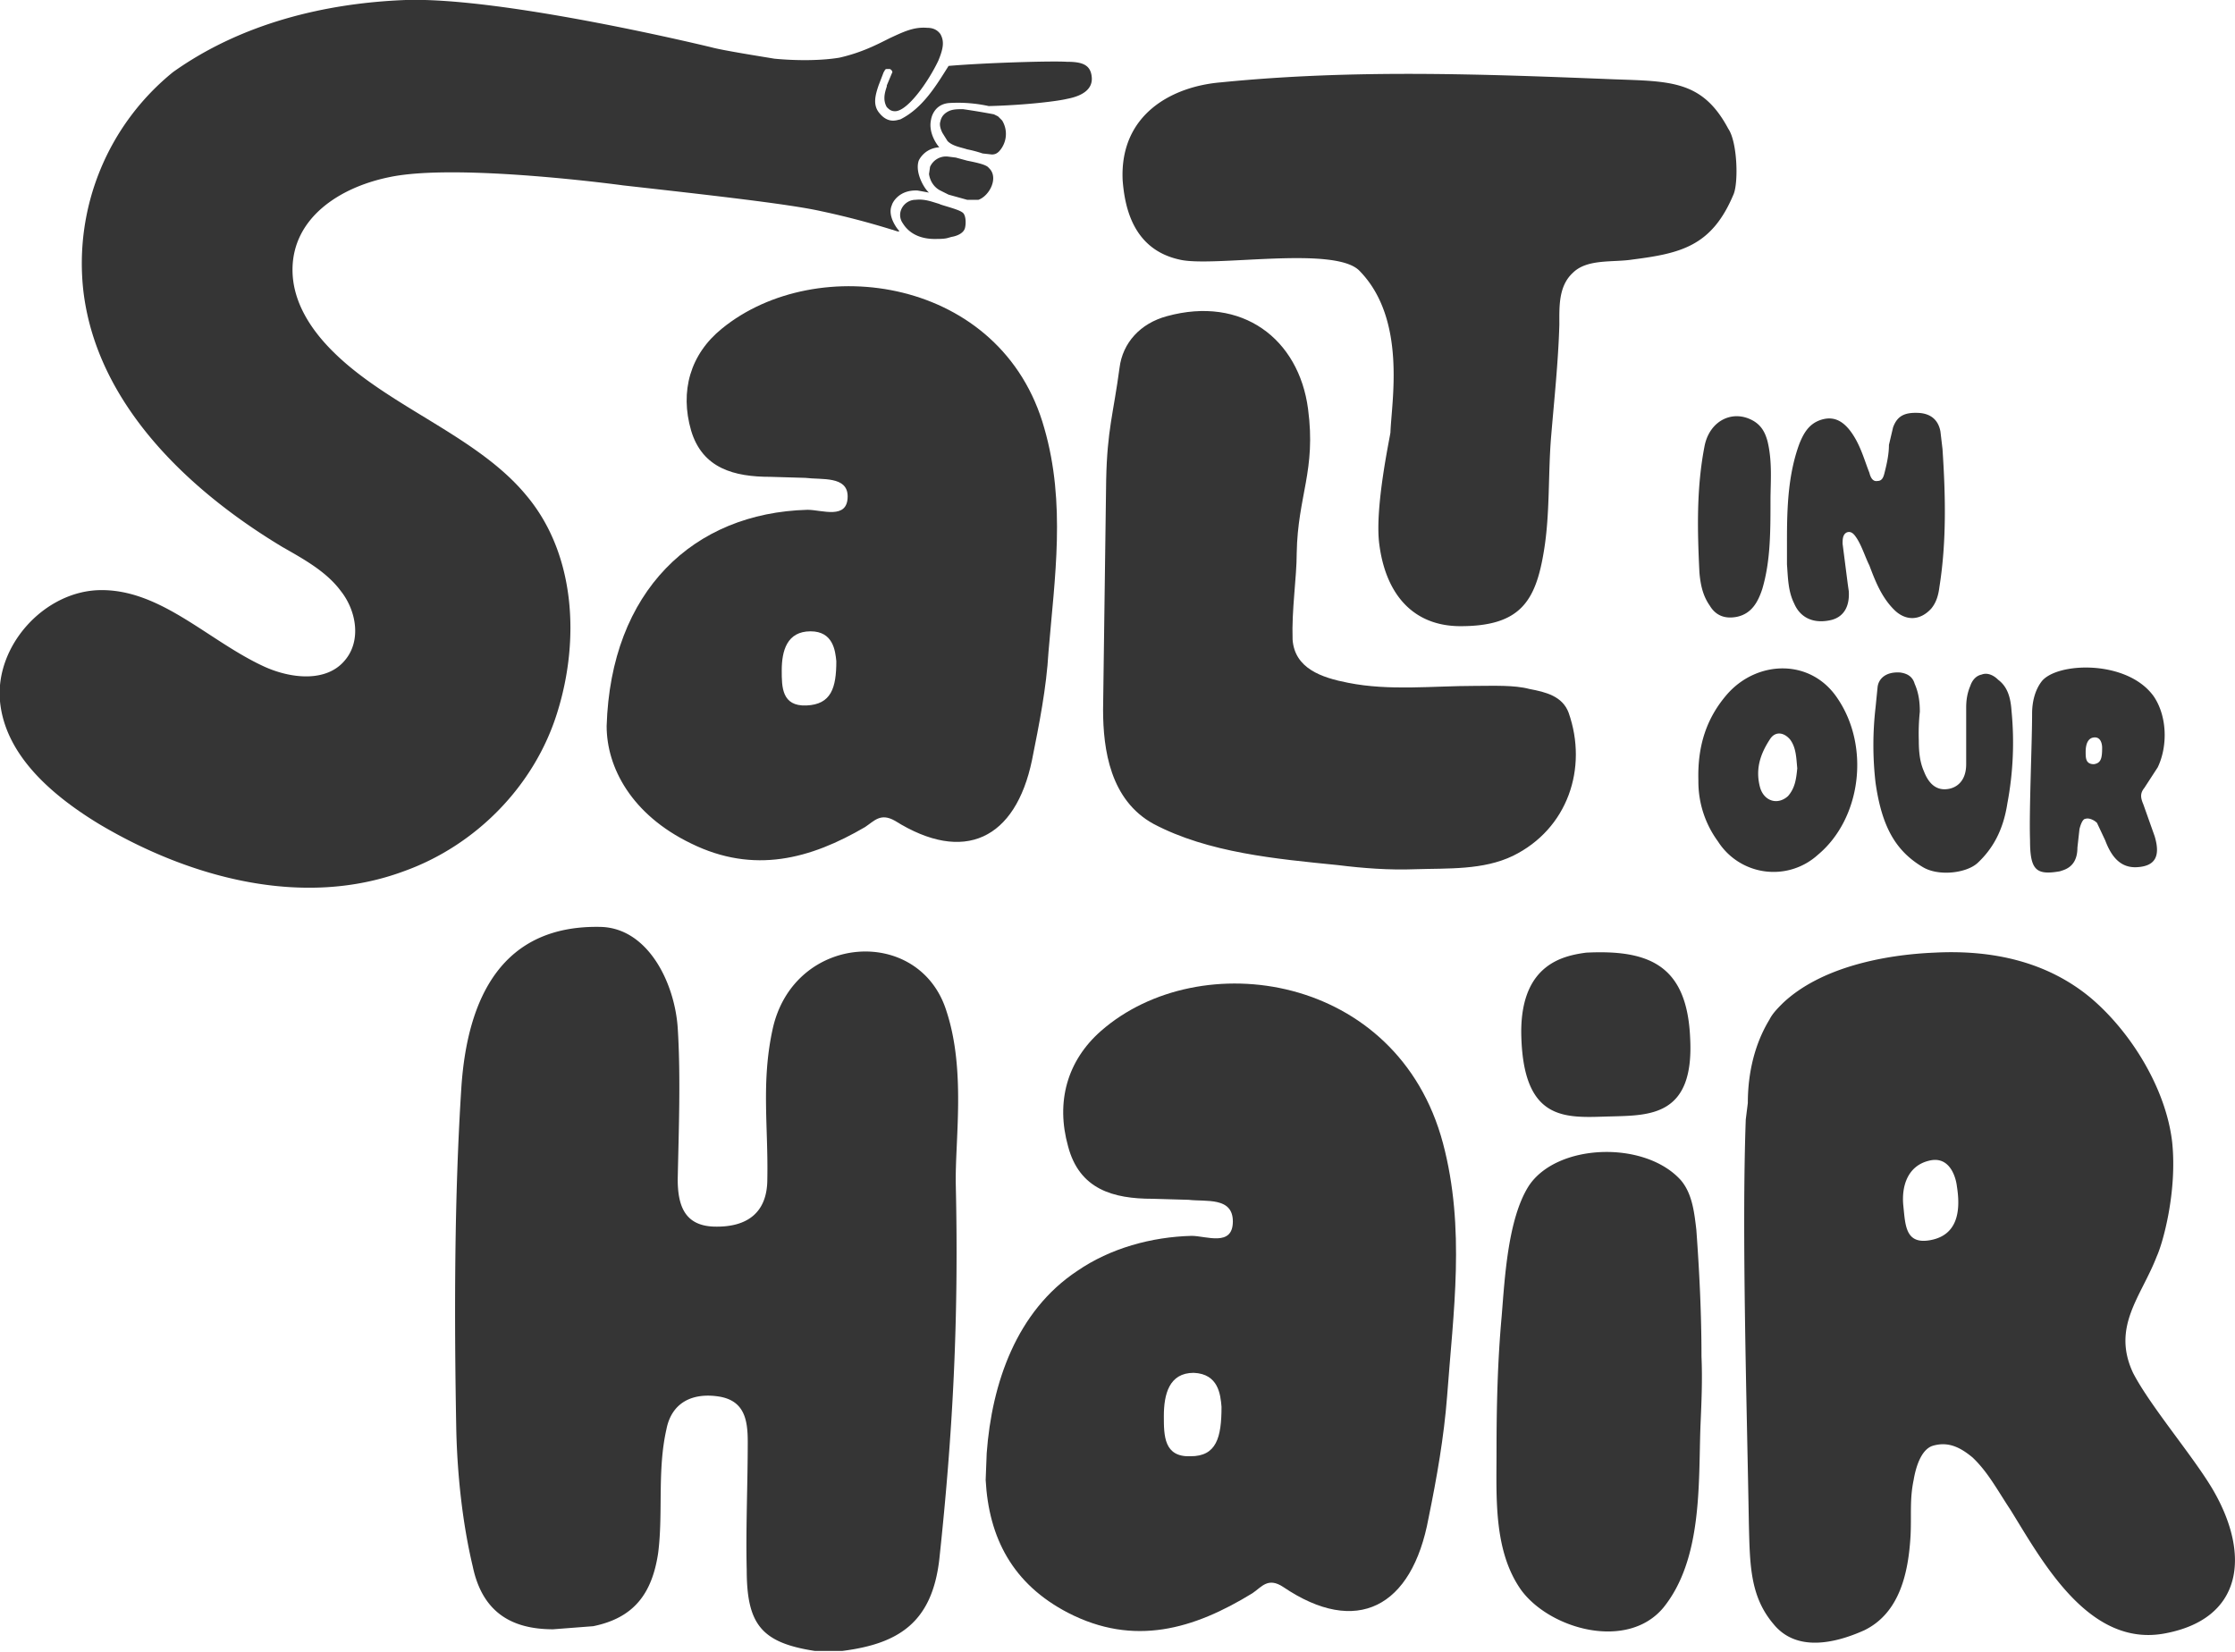 <svg xmlns="http://www.w3.org/2000/svg" viewBox="0 0 2170 1604" fill="#353535"><title>Salt in our Hair</title><path d="M589 705c4-131 84-207 195-210 14 0 39 10 39-13 0-20-25-16-41-18l-34-1c-35 0-66-8-77-45-11-38-1-74 30-99 92-75 272-50 313 97 21 73 10 145 4 217-2 35-9 70-16 105-16 77-66 101-133 59-14-8-20 0-29 6-53 31-108 46-169 16-58-28-82-74-82-114zm223-63c-1-10-3-29-25-29-23 0-28 19-28 38 0 16 0 35 24 34s29-17 29-43zm145 795 1-26c5-68 29-138 88-177 32-22 72-33 111-34 14 0 40 11 40-14 0-24-26-19-43-21l-35-1c-38 0-71-9-82-51-12-43-1-83 32-112 96-84 288-56 332 109 22 83 10 164 4 246-3 39-10 79-18 118-16 87-70 115-141 67-15-10-21 0-30 6-57 35-115 52-179 19-54-28-77-73-80-129zm229-71c-1-12-3-32-27-33-24 0-29 21-29 42 0 19 0 40 26 39 25 0 30-18 30-48zm188-522c-25 1-51-1-75-4-60-6-126-12-179-40-42-23-49-72-49-111l3-223c1-49 7-64 13-109 3-24 20-43 46-50 73-20 128 22 137 90 8 60-10 84-11 140 0 24-5 55-4 84 2 28 28 37 54 42 40 8 82 3 123 3 18 0 38-1 53 3 16 3 32 7 38 23 19 54-1 113-54 139-29 14-63 12-95 13z"/><path d="M1683 189c-21 50-51 57-98 63-19 3-44-1-58 13-14 13-13 33-13 50-1 36-5 73-8 109s-1 75-7 111c-8 49-23 73-81 73-46 0-73-31-79-81-4-35 10-100 11-107 1-30 16-110-30-157-24-25-143-3-175-11-45-10-53-51-55-77-3-64 48-91 95-95 130-13 256-8 382-3 55 2 86 1 111 48 9 13 10 53 5 64zm52 336c0-32 1-64 12-94 4-10 9-19 20-23 14-5 25 1 35 19 6 11 9 22 13 32 1 4 3 9 8 8 5 0 6-5 7-9 2-8 4-17 4-26l4-17c4-11 11-15 26-14 11 1 18 7 20 18l2 17c3 45 4 90-3 134-1 8-3 15-8 21-11 12-25 12-36 1-12-12-18-27-24-43-4-8-7-18-12-26-2-3-5-8-10-6-4 2-4 7-4 11l5 39 1 7c1 15-5 25-17 28-17 4-30-2-36-16-6-12-6-25-7-38v-23zm-16-40c0 32 0 60-8 87-4 12-10 24-25 27-11 2-20-1-26-11-7-10-9-21-10-32-2-41-3-82 5-123 5-25 28-36 48-24 8 5 11 12 13 19 5 20 3 41 3 57zm-791 666c3 131-3 242-16 363-7 61-39 82-94 89h-27c-52-8-66-26-66-79-1-39 1-83 1-124 0-21-3-40-28-44-26-4-46 6-51 32-9 40-3 81-8 120-6 40-24 63-63 71l-39 3c-42 0-69-18-78-61-10-42-15-89-16-133-2-109-2-225 5-333 6-87 40-157 135-155 46 1 72 54 75 98 3 47 1 99 0 147 0 26 7 45 35 46 33 1 52-14 52-46 1-51-6-94 5-145 20-94 143-102 169-18 19 58 8 126 9 169zm992-313c15-14 25-32 29-58a318 318 0 0 0 4-90c-1-15-5-24-13-30-5-5-11-7-16-5-5 1-9 5-11 11-3 7-4 14-4 21v55c0 18-11 23-17 24-11 2-19-4-24-17-4-9-5-19-5-30a204 204 0 0 1 1-28c0-9-1-18-5-27-2-7-7-10-14-11-14-1-21 6-22 14l-2 20a319 319 0 0 0 0 73c6 42 19 66 46 82 15 9 42 6 53-4zm-271-80c-1-34 8-61 28-84 29-33 81-35 107 4 32 47 23 117-19 152a64 64 0 0 1-97-13 98 98 0 0 1-19-59zm96-12c-1-10-1-20-7-28-6-7-14-8-19-1-10 15-15 30-10 48 4 13 17 17 27 8 7-8 8-17 9-27zm350-1c10-21 9-50-4-69-26-36-95-33-109-14-6 8-9 19-9 31 0 29-3 94-2 123 0 29 6 34 29 30l3-1c9-3 14-10 14-22l2-18c1-4 3-10 6-10 3-1 8 1 11 4l8 17c6 16 15 27 31 26 17-1 23-10 17-30l-11-31c-3-7-3-11 1-16l13-20zm-62-3c-8 0-8-6-8-12 0-7 2-14 9-14 6 0 7 7 7 10 0 10-1 15-8 16zm-381 575c1 23 0 45-1 68-2 56 2 129-36 176-35 42-110 21-138-17-27-38-24-90-24-134s1-88 5-132c3-37 6-94 26-126 27-42 113-45 148-6 11 13 13 31 15 48 3 41 5 82 5 123zm-11-309c4 75-38 75-76 76-43 1-87 8-88-82 0-66 41-74 63-77 61-3 98 12 101 83zm509 441c-18-32-62-83-79-116-21-45 8-74 23-113 6-13 20-63 15-111-6-52-40-107-79-140-42-35-95-47-152-44-48 2-110 14-147 49-5 5-10 10-13 16-14 23-21 51-21 81l-2 16c-4 110 1 274 3 392 1 40 1 71 24 98 22 27 59 19 88 6 35-17 43-57 45-92 1-20-1-35 3-54 2-12 7-29 18-33 16-5 28 2 39 11 15 14 25 33 37 51 31 50 76 134 150 120 75-14 83-75 48-137zm-275-245c-25 5-25-14-27-33s4-39 25-44c20-5 26 16 27 25 4 25 0 47-25 52zM939 156l-11-3-8-1a17 17 0 0 0-17 10l-1 7c1 7 5 13 11 16l8 4 18 5h11c11-4 20-22 10-31-2-3-11-5-21-7zm30-43-4-2a690 690 0 0 0-30-5c-5 0-10 0-14 2s-7 5-8 10c-1 3 0 7 2 11l5 8c5 5 13 6 19 8a116 116 0 0 1 15 4l9 1c3 0 5-1 7-3a25 25 0 0 0 3-30l-4-4zm-35 93c-4-3-21-7-22-8-7-2-14-5-23-4-11 0-19 12-13 22 1 1 8 17 34 16 9 0 10-1 14-2 6-1 12-4 13-9 1-4 1-13-3-15z"/><path d="M1036 60c-15-1-80 1-115 4-12 19-25 41-47 52-2 0-11 5-20-6-7-8-4-18-1-27l5-13c1-1 1-3 3-3h3c2 1 3 3 2 4l-5 12v1c-2 6-4 13 0 20 2 2 4 4 8 4 12 0 32-28 42-49 5-12 6-19 2-26-3-4-7-6-13-6-13-1-23 4-36 10-12 6-27 14-49 19-18 3-42 3-63 1-12-2-50-8-61-11 0 0-201-49-297-46-79 3-160 23-226 70a239 239 0 0 0-87 213c13 108 100 192 193 248 21 12 43 24 57 43 15 19 20 48 4 67-18 22-53 18-79 6-54-25-100-75-159-74-54 1-102 54-97 108 5 52 50 91 96 119 89 53 199 82 296 46 70-25 127-83 149-154 22-70 18-154-30-211-47-57-131-85-185-137-23-22-42-50-42-82 0-50 45-80 94-90 66-14 227 8 227 8 80 9 161 18 192 25a773 773 0 0 1 69 18c1 0 10 4 6 0 0 0-11-13-6-24 0-1 6-15 25-14l11 2c-4-3-14-19-10-31 0 0 5-12 20-13-2-2-11-14-8-27 0 0 2-15 18-16a141 141 0 0 1 38 3c38-1 68-5 76-7 16-3 25-10 24-21-1-12-9-15-24-15z"/></svg>